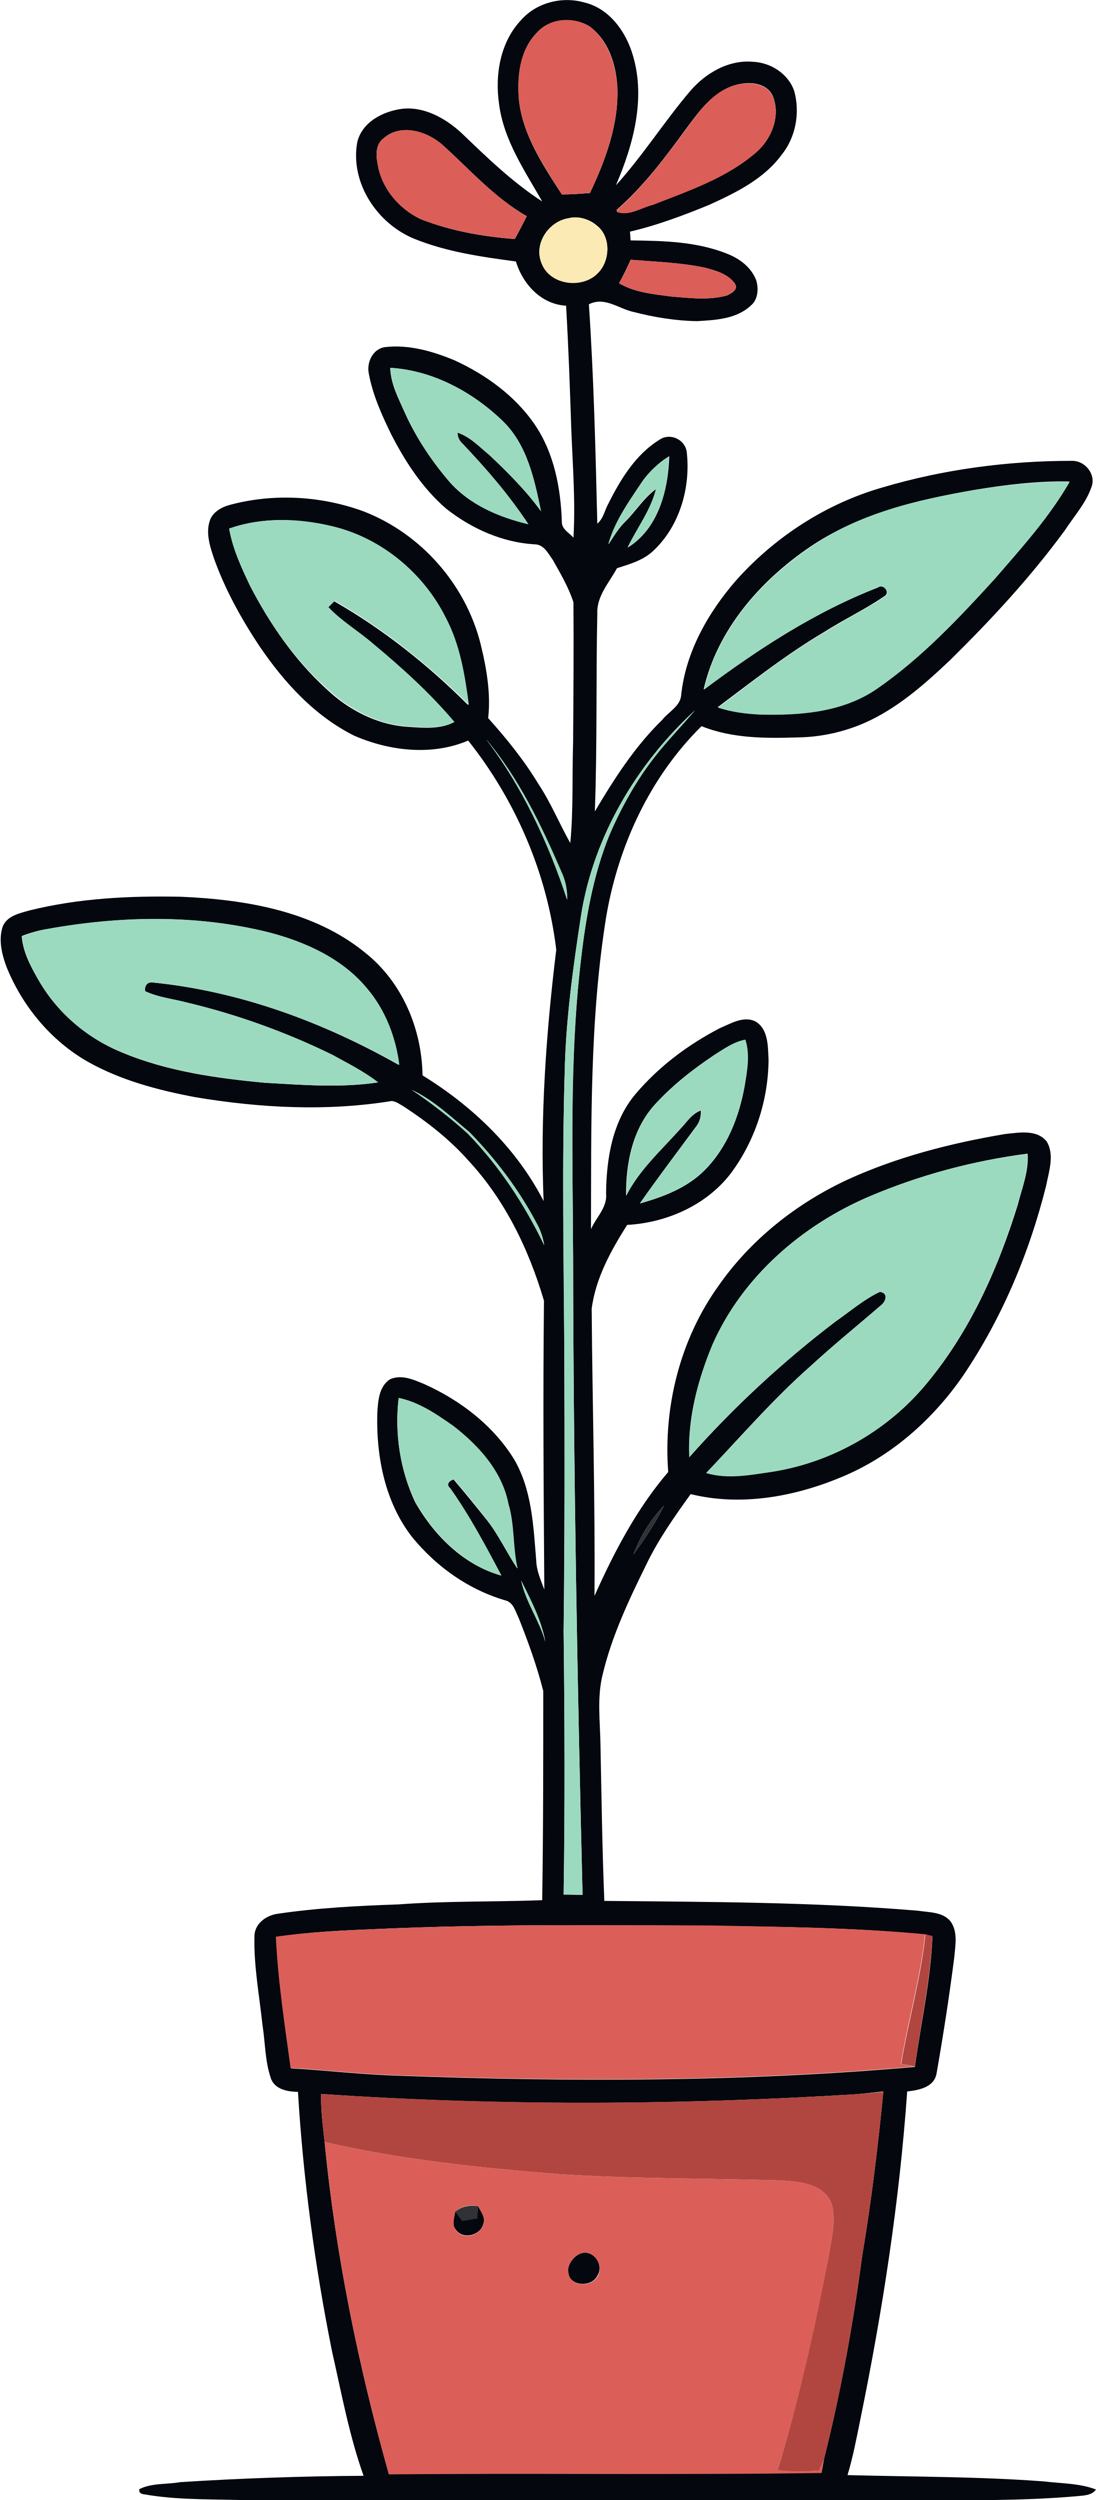 <?xml version="1.0" encoding="iso-8859-1"?>
<!-- Generator: Adobe Illustrator 19.2.0, SVG Export Plug-In . SVG Version: 6.00 Build 0)  -->
<svg version="1.1" id="Layer_1" xmlns="http://www.w3.org/2000/svg" xmlns:xlink="http://www.w3.org/1999/xlink" x="0px" y="0px"
	 viewBox="0 0 312.3 712.3" enable-background="new 0 0 312.3 712.3" xml:space="preserve">
<g>
	<g>
		<path fill="#04080E" d="M148.5,5.7c4.4-5,11.7-6.8,18-5c7.2,1.7,12,8.5,13.9,15.3c3.6,12.3,0,25.4-4.9,36.8
			c7.7-8.5,13.8-18.2,21.2-26.9c4.4-5.1,10.9-8.9,17.8-8.3c5.1,0.2,10.1,3.4,11.8,8.3C228,32,226.8,39,222.8,44
			c-5.1,7-13.1,10.9-20.8,14.4c-7.3,3-14.8,5.8-22.5,7.6c0.1,0.6,0.1,1.9,0.2,2.5c9.3,0.1,18.8,0.3,27.5,3.8
			c3.6,1.4,6.9,3.9,8.3,7.6c0.7,2.4,0.5,5.5-1.6,7.2c-4.1,3.8-10,4.1-15.3,4.4c-6.1-0.1-12.2-1.1-18-2.6c-4.3-0.9-8.3-4.5-12.8-2.2
			c1.4,20.8,1.9,41.6,2.4,62.5c1.7-1.4,2.1-3.8,3.1-5.6c3.5-7,7.8-14.1,14.6-18.3c3-2.1,7.4-0.1,7.8,3.6c1.1,10-2,20.8-9.3,27.8
			c-2.9,2.9-6.9,4-10.6,5.2c-2.2,4.1-5.8,7.9-5.6,12.9c-0.4,18.8,0,37.6-0.7,56.4c5.5-9.3,11.4-18.5,19.2-26.1
			c1.8-2.3,5.2-3.9,5.4-7.1c1.3-12.3,7.7-23.5,15.7-32.7c11.1-12.4,25.6-21.8,41.6-26.4c17.5-5.2,35.8-7.6,54-7.6
			c3.8-0.1,7,3.9,5.6,7.5c-1.6,4.6-4.9,8.2-7.5,12.2c-9.8,13.4-21.1,25.6-32.9,37.2c-7.3,6.9-15,13.7-24.3,17.8
			c-6,2.6-12.4,4-18.9,4.1c-9.3,0.3-18.8,0.3-27.5-3.2c-14.6,14.4-23.6,33.8-27.1,53.9c-4.8,29.5-4.3,59.5-4.4,89.4
			c1.5-3.4,4.7-6.2,4.3-10.2c0.1-9.9,1.8-20.5,8.4-28.3c6.6-7.8,15-14.1,24.1-18.8c3.1-1.3,6.8-3.6,10.2-1.8
			c3.6,2.3,3.4,7.1,3.6,10.9c-0.1,11.6-3.9,23.2-10.9,32.5c-7,9-18.3,13.9-29.4,14.5c-4.6,7.3-9,15.2-10.1,23.9
			c0.2,27.3,1,54.5,0.8,81.8c5.6-12.5,12-24.8,21-35.3c-1.4-18.6,3.4-37.8,14.3-53c9.2-13.2,22.2-23.5,36.8-30.3
			c14.2-6.5,29.5-10.4,44.9-13c4-0.4,9.1-1.4,11.9,2.2c2.2,3.8,0.6,8.4-0.2,12.5c-4.8,19.2-12.6,37.8-23.7,54.2
			c-8.7,12.6-20.7,23.2-35,29c-13.3,5.5-28.4,8.2-42.6,4.7c-4.6,6.4-9.2,12.9-12.6,20c-5,10.1-9.9,20.5-12.5,31.5
			c-1.6,6.5-0.7,13.2-0.6,19.8c0.3,14.9,0.5,29.7,1.1,44.6c29.8,0.3,59.7,0.3,89.4,2.8c3.2,0.5,7.1,0.3,9.3,3.1
			c2.1,3,1.3,6.9,1,10.3c-1.4,11-3.1,21.9-5,32.8c-0.6,4.1-5,4.9-8.4,5.3c-2.2,31.3-7,62.4-13.3,93.2c-1.1,5.4-2.1,10.8-3.7,16.1
			c18.7,0.5,37.4,0.4,56,1.8c4.9,0.6,10.1,0.5,14.8,2.3c-1.2,1.7-3.4,1.7-5.3,1.9c-15.8,1.4-31.7,1.1-47.5,1.3
			c-62.7-0.2-125.4,0.3-188.1-0.1c-9.7-0.4-19.4,0-29-1.5c-1-0.3-3,0-2.7-1.7c3.6-1.8,7.8-1.3,11.7-2c17.4-1.1,34.8-1.7,52.2-1.8
			c-4.1-11.5-6.3-23.6-9-35.5c-4.9-24.4-8.2-49.1-9.7-73.9c-2.9,0-6.6-0.7-7.7-3.8c-1.7-4.9-1.6-10.1-2.4-15.2
			c-0.9-8.4-2.5-16.8-2.3-25.3c0-3.5,3.2-5.9,6.4-6.4c11.4-1.7,23-2.3,34.6-2.7c13.6-1,27.3-0.7,41-1.2c0.3-19.9,0.3-39.8,0.3-59.6
			c-1.8-7.1-4.3-14-7-20.8c-0.9-1.8-1.4-4.1-3.4-4.9c-10.6-3-20-9.6-27-18.2c-7.7-9.9-10.2-22.8-9.9-35.1c0.2-3.4,0.4-7.7,3.6-9.8
			c3.3-1.5,6.8,0.1,9.9,1.4c10.2,4.6,19.6,11.8,25.5,21.4c5.1,8.7,5.5,19.1,6.3,28.9c0.1,2.9,1.3,5.5,2.3,8.2
			c-0.2-27.4-0.4-54.8-0.1-82.3c-4.3-14.6-11.1-28.7-21.5-39.9c-5.3-6-11.7-11-18.4-15.4c-1.1-0.6-2.2-1.5-3.5-1.6
			c-18.5,3-37.5,2-56-1.1c-10.6-2-21.2-4.8-30.6-10.1c-10.5-6-18.6-15.8-23.1-26.9c-1.4-3.7-2.4-7.9-1.1-11.7c1.3-3,4.8-3.7,7.6-4.5
			c14.1-3.5,28.7-4.2,43.2-3.9c18.3,0.8,37.8,4,52.4,15.9c10.6,8.4,16.2,21.7,16.4,35c14.3,8.8,26.8,20.8,34.5,35.8
			c-1-23.9,0.7-47.9,3.6-71.6c-2.6-21.7-11.5-42.5-25.1-59.6c-10.3,4.4-22.4,3-32.5-1.4c-11.2-5.6-19.9-15.1-26.9-25.4
			c-5.2-7.8-9.8-16.1-13-25c-1.2-3.6-2.5-7.5-1.1-11.2c1-2.3,3.4-3.6,5.8-4.2c12.4-3.3,25.9-2.5,37.9,1.9
			c16.3,6.3,29,20.7,33.3,37.6c1.7,6.9,3,14.2,2.2,21.3c5.3,5.9,10.3,12.1,14.4,18.9c3.5,5.3,5.9,11.2,9,16.7
			c0.9-9.5,0.5-19.1,0.8-28.6c0.1-13.3,0.2-26.7,0.1-40c-1.4-4.3-3.7-8.2-5.9-12.1c-1.3-1.8-2.5-4.3-5-4.4
			c-9.3-0.5-18.2-4.5-25.4-10.2c-6.7-5.8-11.6-13.3-15.6-21.1c-2.7-5.5-5.3-11.3-6.4-17.3c-0.7-3.2,1.1-7.1,4.6-7.6
			c6.8-0.8,13.7,1.2,19.9,3.8c8.9,4.1,17.2,10.1,22.8,18.3c5.5,8.1,7.4,18.1,7.7,27.8c0,2,2.1,3,3.3,4.4c0.6-10.2-0.2-20.3-0.6-30.5
			c-0.4-11.9-0.8-23.7-1.5-35.6c-7.1-0.4-12.3-6.1-14.3-12.6c-9.7-1.3-19.6-2.7-28.8-6.4c-10.7-4.3-18.5-16-16.4-27.6
			c1.4-5.8,7.4-8.8,12.8-9.5c6.3-0.7,12.3,2.7,16.8,6.8c7.3,7,14.6,14.1,23.1,19.6c-5-8.8-11-17.5-12.3-27.8
			C141,21.4,142.5,12,148.5,5.7z M153.1,9.2c-5.1,5.1-5.8,12.8-5.2,19.6c1.2,9.9,6.9,18.4,12.2,26.6c2.7,0,5.3-0.2,8-0.4
			c4.5-9.5,8.3-19.8,7.8-30.4c-0.4-6.4-2.6-13.3-8.1-17.2C163.3,4.8,156.7,5.2,153.1,9.2z M209,24.4c-6,2-9.9,7.4-13.5,12.3
			c-6,8.2-12.1,16.4-19.8,23.1l0.1,0.5c3.4,1.3,6.9-1.2,10.2-2c10.2-4,20.9-7.6,29.3-14.8c4.6-3.9,7.3-10.6,4.8-16.4
			C218,23.2,212.7,23.2,209,24.4z M109.3,39.4c-2.3,1.7-2.2,4.8-1.7,7.3c1.1,6.9,6,12.7,12.2,15.7c8.6,3.4,17.7,5,26.9,5.7
			c1.2-2.2,2.3-4.3,3.4-6.5c-9.3-5.3-16.3-13.4-24.1-20.4C121.6,37.4,114.2,35.1,109.3,39.4z M161.9,62.2c-5.6,0.9-9.9,7.3-7.6,12.7
			c2.3,6.3,11.8,7.6,16.2,2.7c3.4-3.5,3.6-10.3-0.5-13.4C167.9,62.4,164.8,61.5,161.9,62.2z M179.7,74c-1,2.3-2.1,4.5-3.3,6.7
			c4.6,2.7,9.9,3.1,15,3.8c5.2,0.4,10.6,1.1,15.7-0.3c1.3-0.6,3.4-1.7,2.3-3.4c-1.9-2.7-5.4-3.7-8.4-4.5
			C194,74.8,186.8,74.6,179.7,74z M111.2,104.8c0.1,4.6,2.4,8.8,4.2,12.9c3.2,7.1,7.6,13.6,12.6,19.5c5.8,6.6,14.1,10.1,22.5,12.1
			c-5.4-8.2-12-15.7-18.7-22.9c-0.9-0.8-1.4-1.9-1.5-3.2c3.6,1.2,6.3,4.1,9.1,6.4c5.3,5,10.4,10.1,14.7,16
			c-1.9-9.1-3.9-18.9-10.9-25.7C134.7,111.7,123.3,105.5,111.2,104.8z M182.6,137.8c-3.6,5.4-7.5,10.9-9.2,17.3
			c1.5-2.3,2.9-4.7,4.9-6.6c3-3,5.2-6.7,8.7-9.2c-1.5,6.1-5.5,11.1-8.1,16.7c8.7-5.4,11.5-16.3,11.8-26
			C187.5,132,184.7,134.6,182.6,137.8z M277.6,139.6c-16.3,2.9-33,6.8-46.9,16.3c-14.1,9.6-26.3,23.5-30.2,40.5
			c15.4-11.5,31.6-22.2,49.6-29.1c1.7-1.2,3.8,1.7,1.7,2.7c-5.4,3.7-11.4,6.5-17,10.1c-10.7,6.3-20.4,14-30.3,21.4
			c3.8,1.3,7.9,1.8,11.9,2c11.5,0.3,23.8-0.6,33.5-7.4c12.6-8.8,23.3-20.1,33.6-31.4c7.6-8.8,15.4-17.4,21.2-27.5
			C295.7,137,286.6,138.1,277.6,139.6z M65.3,150.6c1,5.8,3.5,11.1,6,16.4c5.6,10.8,12.6,21,21.7,29.3c6.3,6,14.6,10.3,23.4,10.8
			c4.3,0.3,9,0.7,12.9-1.3c-7-8.3-15.1-15.5-23.4-22.5c-4.1-3.5-8.7-6.3-12.5-10.2c0.6-0.6,1.2-1.2,1.8-1.8
			c14,8,26.8,18.2,38.2,29.6c-1.1-8.5-2.5-17.1-6.5-24.7c-6.3-12.9-18.5-22.9-32.5-26.2C85.1,147.7,74.7,147.3,65.3,150.6z
			 M165.6,260.6c-2.3,15-4.4,30-4.7,45.1c-0.8,26.7-0.2,53.3-0.1,80c0.1,26.3,0.1,52.7-0.2,79c0.3,25,0.4,50,0,75.1
			c1.8,0,3.6,0,5.4,0.1c-1.5-60.7-2.6-121.4-2.7-182.1c-0.1-27.7-1.1-55.5,2.1-83.1c1.4-12.5,3.5-25.1,8.3-36.9
			c3.4-7.9,7.6-15.5,12.9-22.2c3.5-4.6,7.7-8.8,11.4-13.2C181.4,217.7,169.2,238.2,165.6,260.6z M138.5,210.6
			c10.4,13.7,17.8,29.5,23.1,45.8c0.1-2.8-0.5-5.6-1.7-8.1C154.2,235,147.8,221.7,138.5,210.6z M13.4,264.7c-2.5,0.4-4.9,1.1-7.2,2
			c0.3,4.3,2.3,8.2,4.4,11.9c5.4,9.7,14.2,17.3,24.5,21.4c12.8,5.3,26.6,7.2,40.3,8.5c10.7,0.6,21.5,1.5,32.2-0.1
			c-4-3.2-8.6-5.5-13.1-7.9c-13.1-6.4-26.9-11.4-41.1-14.8c-4.1-1.1-8.3-1.5-12.2-3.3c-0.2-1.4,0.6-2.6,2-2.5
			c24.9,2.4,48.8,11.3,70.4,23.5c-1-7.9-4-15.7-9.2-21.8c-7.1-8.5-17.6-13.3-28.1-16C55.9,260.5,34.2,261,13.4,264.7z M203.5,300.6
			c-6.1,4.1-11.9,8.6-16.9,14.1c-6.4,7-8.3,16.8-8.2,26c3.7-7.3,9.9-12.9,15.3-18.9c1.9-1.9,3.3-4.4,6-5.4c0.1,1.8-0.4,3.5-1.6,4.9
			c-5.3,7.2-10.7,14.3-15.8,21.6c6.8-1.9,13.6-4.5,18.6-9.6c6.3-6.4,9.7-15,11.2-23.7c0.7-4.4,1.6-9,0.2-13.3
			C209.1,296.9,206.3,298.9,203.5,300.6z M117.3,310.5c5.6,3.8,11,7.9,16,12.5c9.1,9.2,16.2,20.1,21.8,31.8
			c-0.4-2.2-1.1-4.4-2.2-6.3c-5-9.5-11.6-18.2-19.1-25.9C128.5,318.2,123.4,313.4,117.3,310.5z M247.7,340.9
			c-19.2,8.2-36.2,22.9-44.7,42.3c-4.2,10.1-7.1,21-6.6,32C209,401,223,388,238.1,376.5c4.1-2.9,8-6.3,12.7-8.5
			c2.6,0.3,1.6,2.9,0.1,4c-6.6,5.7-13.4,11.2-19.8,17.1c-10.7,9.4-20,20.2-29.8,30.5c6.3,1.9,12.8,0.5,19.2-0.4
			c16.5-2.7,31.8-11.3,42.7-24c12.8-15,21-33.2,26.8-51.9c1.2-4.8,3.2-9.6,2.8-14.6C277.3,330.7,262,334.8,247.7,340.9z
			 M113.6,398.3c-1.2,10.1,0.4,20.6,4.7,29.7c5.4,9.5,13.8,17.9,24.5,20.9c-4.6-8.5-9.1-17-14.6-24.9c-1.3-1.2-0.2-2.1,1-2.5
			c3.3,3.8,6.5,7.8,9.7,11.8c3.3,4.3,5.5,9.1,8.5,13.6c-1.4-6.1-0.8-12.4-2.6-18.4c-1.8-9.3-8.5-16.6-15.8-22.3
			C124.4,402.9,119.4,399.5,113.6,398.3z M180.5,442.9c3.2-4.4,6.3-9,8.7-13.9C185.4,432.9,182.4,437.8,180.5,442.9z M148.5,450.3
			c1.3,6.2,5.2,11.4,6.9,17.5C154.3,461.6,151.2,455.9,148.5,450.3z M107.6,549.6c-9.6,0.4-19.3,0.8-28.9,2.3
			c0.6,12.5,2.5,25,4.2,37.4c10.2,0.6,20.4,1.8,30.7,2.1c49,1.8,98.2,1.8,147.1-2.5c1.7-12.4,4.5-24.7,5-37.2
			c-0.5-0.1-1.5-0.4-2-0.5c-20.3-2-40.8-2.2-61.1-2.5C170.9,548.5,139.2,548.2,107.6,549.6z M243.7,596.7
			c-50.7,3.1-101.5,3.4-152.2-0.1c-0.1,4.6,0.5,9.1,1,13.7c3.1,32,9.6,63.7,18.3,94.6c41.1-0.3,82.2,0.2,123.3-0.4
			c0.2-1.3,0.5-2.6,0.7-3.9c4.8-19.1,8.3-38.5,10.9-58c2.6-15.5,4.5-31.1,6-46.7C249,596.2,246.3,596.5,243.7,596.7z"/>
	</g>
	<path fill="#04080E" d="M136,632c0-1.2,0.1-2.3,0.2-3.5c0.9,1.6,2.3,3.2,1.5,5.2c-0.8,3.2-5.8,4.5-7.8,1.6
		c-1.3-1.5-0.5-3.5-0.2-5.2c0.7,0.8,1.4,1.7,2,2.6C133.1,632.5,134.6,632.2,136,632z"/>
	<path fill="#04080E" d="M164.9,642.3c3.7-2,7.5,2.8,5.3,6.1c-1.5,3.3-7.9,3.1-8.3-0.9C161.6,645.4,163.1,643.3,164.9,642.3z"/>
</g>
<g>
	<path fill="#DB5F58" d="M153.1,9.2c3.6-4.1,10.2-4.5,14.7-1.8c5.4,3.9,7.6,10.8,8.1,17.2c0.5,10.6-3.3,21-7.8,30.4
		c-2.7,0.2-5.4,0.4-8,0.4c-5.2-8.2-11-16.7-12.2-26.6C147.2,22.1,148,14.3,153.1,9.2z"/>
	<path fill="#DB5F58" d="M209,24.4c3.7-1.1,9-1.1,11.1,2.8c2.5,5.8-0.2,12.5-4.8,16.4c-8.4,7.2-19.1,10.8-29.3,14.8
		c-3.3,0.8-6.8,3.3-10.2,2l-0.1-0.5c7.7-6.7,13.8-15,19.8-23.1C199.1,31.8,202.9,26.4,209,24.4z"/>
	<path fill="#DB5F58" d="M109.3,39.4c4.9-4.3,12.3-2.1,16.7,1.8c7.8,7,14.8,15.1,24.1,20.4c-1.1,2.2-2.3,4.4-3.4,6.5
		c-9.2-0.7-18.3-2.3-26.9-5.7c-6.2-2.9-11.1-8.8-12.2-15.7C107.1,44.3,107,41.1,109.3,39.4z"/>
	<path fill="#DB5F58" d="M179.7,74c7.1,0.6,14.3,0.8,21.3,2.3c3,0.8,6.5,1.8,8.4,4.5c1.1,1.7-1.1,2.8-2.3,3.4
		c-5.1,1.4-10.5,0.7-15.7,0.3c-5.1-0.7-10.5-1.1-15-3.8C177.6,78.6,178.7,76.3,179.7,74z"/>
	<path fill="#DB5F58" d="M107.6,549.6c31.6-1.4,63.3-1.1,94.9-1c20.4,0.4,40.8,0.6,61.1,2.5c-1.3,12.5-4.9,24.6-6.9,37
		c1.3,0.2,2.6,0.5,3.9,0.7c-48.9,4.3-98.1,4.3-147.1,2.5c-10.3-0.3-20.4-1.5-30.7-2.1c-1.7-12.4-3.6-24.8-4.2-37.4
		C88.3,550.4,98,550,107.6,549.6z"/>
	<g>
		<path fill="#DB5F58" d="M92.5,610.3c21.7,5,43.9,7.3,66.1,9.1c20.9,1.4,41.9,1.2,62.8,1.8c5.5,0.3,12.6,0.5,15.4,6.2
			c1.7,5.1,0,10.5-0.7,15.7c-3.8,20.5-8.5,40.8-14.5,60.7c3.9,0.3,7.9,0.4,11.8,0.1c0.5-1.1,0.9-2.2,1.4-3.2
			c-0.3,1.3-0.5,2.6-0.7,3.9c-41.1,0.6-82.2,0-123.3,0.4C102.1,673.9,95.6,642.3,92.5,610.3z M129.7,630.2c-0.2,1.7-1,3.7,0.2,5.2
			c2,2.9,6.9,1.6,7.8-1.6c0.7-2-0.7-3.6-1.5-5.2C133.8,628.1,131.5,628.5,129.7,630.2z M164.9,642.3c-1.8,1-3.4,3.1-2.9,5.3
			c0.4,4,6.8,4.1,8.3,0.9C172.4,645.1,168.6,640.3,164.9,642.3z"/>
	</g>
</g>
<g>
	<path fill="#FBEAB3" d="M161.9,62.2c2.8-0.8,5.9,0.2,8.1,2.1c4.1,3.1,3.9,9.9,0.5,13.4c-4.4,4.8-13.9,3.6-16.2-2.7
		C152.1,69.5,156.4,63.1,161.9,62.2z"/>
</g>
<g>
	<path fill="#9CDABF" d="M111.2,104.8c12.1,0.7,23.4,6.9,32.1,15.2c7,6.8,9,16.6,10.9,25.7c-4.3-5.9-9.4-11-14.7-16
		c-2.9-2.4-5.5-5.2-9.1-6.4c0,1.3,0.5,2.3,1.5,3.2c6.8,7.1,13.3,14.7,18.7,22.9c-8.4-2-16.7-5.5-22.5-12.1
		c-5.1-5.9-9.4-12.4-12.6-19.5C113.6,113.6,111.4,109.4,111.2,104.8z"/>
	<path fill="#9CDABF" d="M182.6,137.8c2.1-3.1,4.8-5.8,8-7.8c-0.2,9.7-3,20.6-11.8,26c2.7-5.6,6.6-10.6,8.1-16.7
		c-3.5,2.4-5.7,6.2-8.7,9.2c-2,1.9-3.4,4.3-4.9,6.6C175.1,148.6,179,143.2,182.6,137.8z"/>
	<path fill="#9CDABF" d="M277.6,139.6c9-1.4,18.1-2.5,27.2-2.3c-5.8,10.1-13.6,18.7-21.2,27.5c-10.3,11.3-20.9,22.6-33.6,31.4
		c-9.8,6.8-22,7.7-33.5,7.4c-4-0.2-8.1-0.7-11.9-2c9.9-7.4,19.6-15.2,30.3-21.4c5.5-3.6,11.5-6.4,17-10.1c2.1-1-0.1-3.9-1.7-2.7
		c-18,7-34.2,17.6-49.6,29.1c3.8-17,16.1-30.9,30.2-40.5C244.5,146.3,261.2,142.4,277.6,139.6z"/>
	<path fill="#9CDABF" d="M65.3,150.6c9.3-3.3,19.7-3,29.3-0.7c14,3.3,26.1,13.3,32.5,26.2c4,7.6,5.4,16.3,6.5,24.7
		c-11.5-11.4-24.2-21.6-38.2-29.6c-0.6,0.6-1.2,1.2-1.8,1.8c3.7,3.9,8.4,6.7,12.5,10.2c8.3,6.9,16.4,14.2,23.4,22.5
		c-4,2-8.6,1.6-12.9,1.3c-8.8-0.5-17-4.8-23.4-10.8C84,188,76.9,177.8,71.3,167C68.8,161.8,66.3,156.4,65.3,150.6z"/>
	<path fill="#9CDABF" d="M165.6,260.6c3.6-22.4,15.9-42.9,32.4-58.2c-3.7,4.5-7.8,8.6-11.4,13.2c-5.3,6.8-9.5,14.4-12.9,22.2
		c-4.8,11.7-6.9,24.3-8.3,36.9c-3.1,27.6-2.2,55.4-2.1,83.1c0.1,60.7,1.2,121.4,2.7,182.1c-1.8,0-3.6-0.1-5.4-0.1
		c0.4-25,0.3-50,0-75.1c0.4-26.3,0.3-52.6,0.2-79c-0.2-26.7-0.7-53.3,0.1-80C161.2,290.6,163.3,275.6,165.6,260.6z"/>
	<path fill="#9CDABF" d="M138.5,210.6c9.3,11.1,15.7,24.4,21.4,37.6c1.2,2.5,1.8,5.3,1.7,8.1C156.2,240.1,148.9,224.3,138.5,210.6z"
		/>
	<path fill="#9CDABF" d="M13.4,264.7c20.8-3.8,42.5-4.2,63.1,0.9c10.5,2.7,21.1,7.5,28.1,16c5.2,6.1,8.2,13.9,9.2,21.8
		c-21.7-12.2-45.6-21-70.4-23.5c-1.5-0.1-2.3,1.2-2,2.5c3.8,1.8,8.1,2.2,12.2,3.3c14.2,3.4,28,8.4,41.1,14.8
		c4.5,2.5,9.1,4.8,13.1,7.9c-10.7,1.6-21.5,0.7-32.2,0.1c-13.7-1.3-27.5-3.2-40.3-8.5C24.9,296,16,288.4,10.7,278.7
		c-2.1-3.7-4.1-7.6-4.4-11.9C8.6,265.8,11,265.1,13.4,264.7z"/>
	<path fill="#9CDABF" d="M203.5,300.6c2.8-1.8,5.6-3.8,8.9-4.4c1.4,4.4,0.5,8.9-0.2,13.3c-1.6,8.7-5,17.3-11.2,23.7
		c-5,5.1-11.9,7.8-18.6,9.6c5.1-7.3,10.5-14.4,15.8-21.6c1.1-1.4,1.7-3.1,1.6-4.9c-2.6,0.9-4.1,3.4-6,5.4
		c-5.3,6-11.6,11.6-15.3,18.9c-0.1-9.2,1.8-19,8.2-26C191.6,309.3,197.5,304.7,203.5,300.6z"/>
	<path fill="#9CDABF" d="M117.3,310.5c6.2,2.9,11.2,7.7,16.4,12c7.5,7.7,14.1,16.3,19.1,25.9c1.1,2,1.8,4.1,2.2,6.3
		c-5.6-11.6-12.8-22.5-21.8-31.8C128.2,318.4,122.9,314.3,117.3,310.5z"/>
	<path fill="#9CDABF" d="M247.7,340.9c14.4-6.1,29.6-10.2,45-12.1c0.4,5-1.6,9.8-2.8,14.6c-5.8,18.7-14,36.9-26.8,51.9
		c-10.9,12.7-26.2,21.3-42.7,24c-6.3,0.9-12.9,2.3-19.2,0.4c9.9-10.2,19.1-21.1,29.8-30.5c6.4-5.9,13.2-11.4,19.8-17.1
		c1.5-1,2.5-3.7-0.1-4c-4.6,2.2-8.5,5.6-12.7,8.5C223,388,209,401,196.4,415.1c-0.4-11,2.4-21.9,6.6-32
		C211.5,363.8,228.5,349.1,247.7,340.9z"/>
	<path fill="#9CDABF" d="M113.6,398.3c5.8,1.2,10.7,4.6,15.5,7.9c7.3,5.6,14,13,15.8,22.3c1.8,6,1.2,12.4,2.6,18.4
		c-3-4.4-5.3-9.3-8.5-13.6c-3.1-4-6.3-8-9.7-11.8c-1.2,0.4-2.3,1.4-1,2.5c5.6,7.9,10.1,16.4,14.6,24.9c-10.7-3-19.1-11.4-24.5-20.9
		C114,418.9,112.4,408.4,113.6,398.3z"/>
	<path fill="#9CDABF" d="M148.5,450.3c2.8,5.6,5.8,11.3,6.9,17.5C153.7,461.7,149.8,456.5,148.5,450.3z"/>
</g>
<g>
	<path fill="#313235" d="M180.5,442.9c1.9-5.1,4.9-10,8.7-13.9C186.8,433.9,183.7,438.5,180.5,442.9z"/>
	<path fill="#313235" d="M129.7,630.2c1.8-1.6,4.1-2,6.5-1.6c-0.1,1.2-0.1,2.3-0.2,3.5c-1.4,0.2-2.8,0.5-4.3,0.7
		C131,631.9,130.4,631,129.7,630.2z"/>
</g>
<g>
	<path fill="#B14640" d="M263.7,551.1c0.5,0.1,1.5,0.4,2,0.5c-0.6,12.5-3.3,24.8-5,37.2c-1.3-0.3-2.6-0.5-3.9-0.7
		C258.8,575.8,262.4,563.7,263.7,551.1z"/>
	<path fill="#B14640" d="M243.7,596.7c2.7-0.2,5.3-0.4,8-0.7c-1.5,15.6-3.4,31.2-6,46.7c-2.6,19.5-6.1,38.9-10.9,58
		c-0.5,1.1-0.9,2.1-1.4,3.2c-3.9,0.3-7.9,0.3-11.8-0.1c6-19.9,10.6-40.3,14.5-60.7c0.7-5.1,2.4-10.6,0.7-15.7
		c-2.8-5.7-9.9-5.9-15.4-6.2c-20.9-0.6-41.9-0.4-62.8-1.8c-22.2-1.8-44.4-4.1-66.1-9.1c-0.5-4.5-1.1-9.1-1-13.7
		C142.1,600,193,599.8,243.7,596.7z"/>
</g>
</svg>
